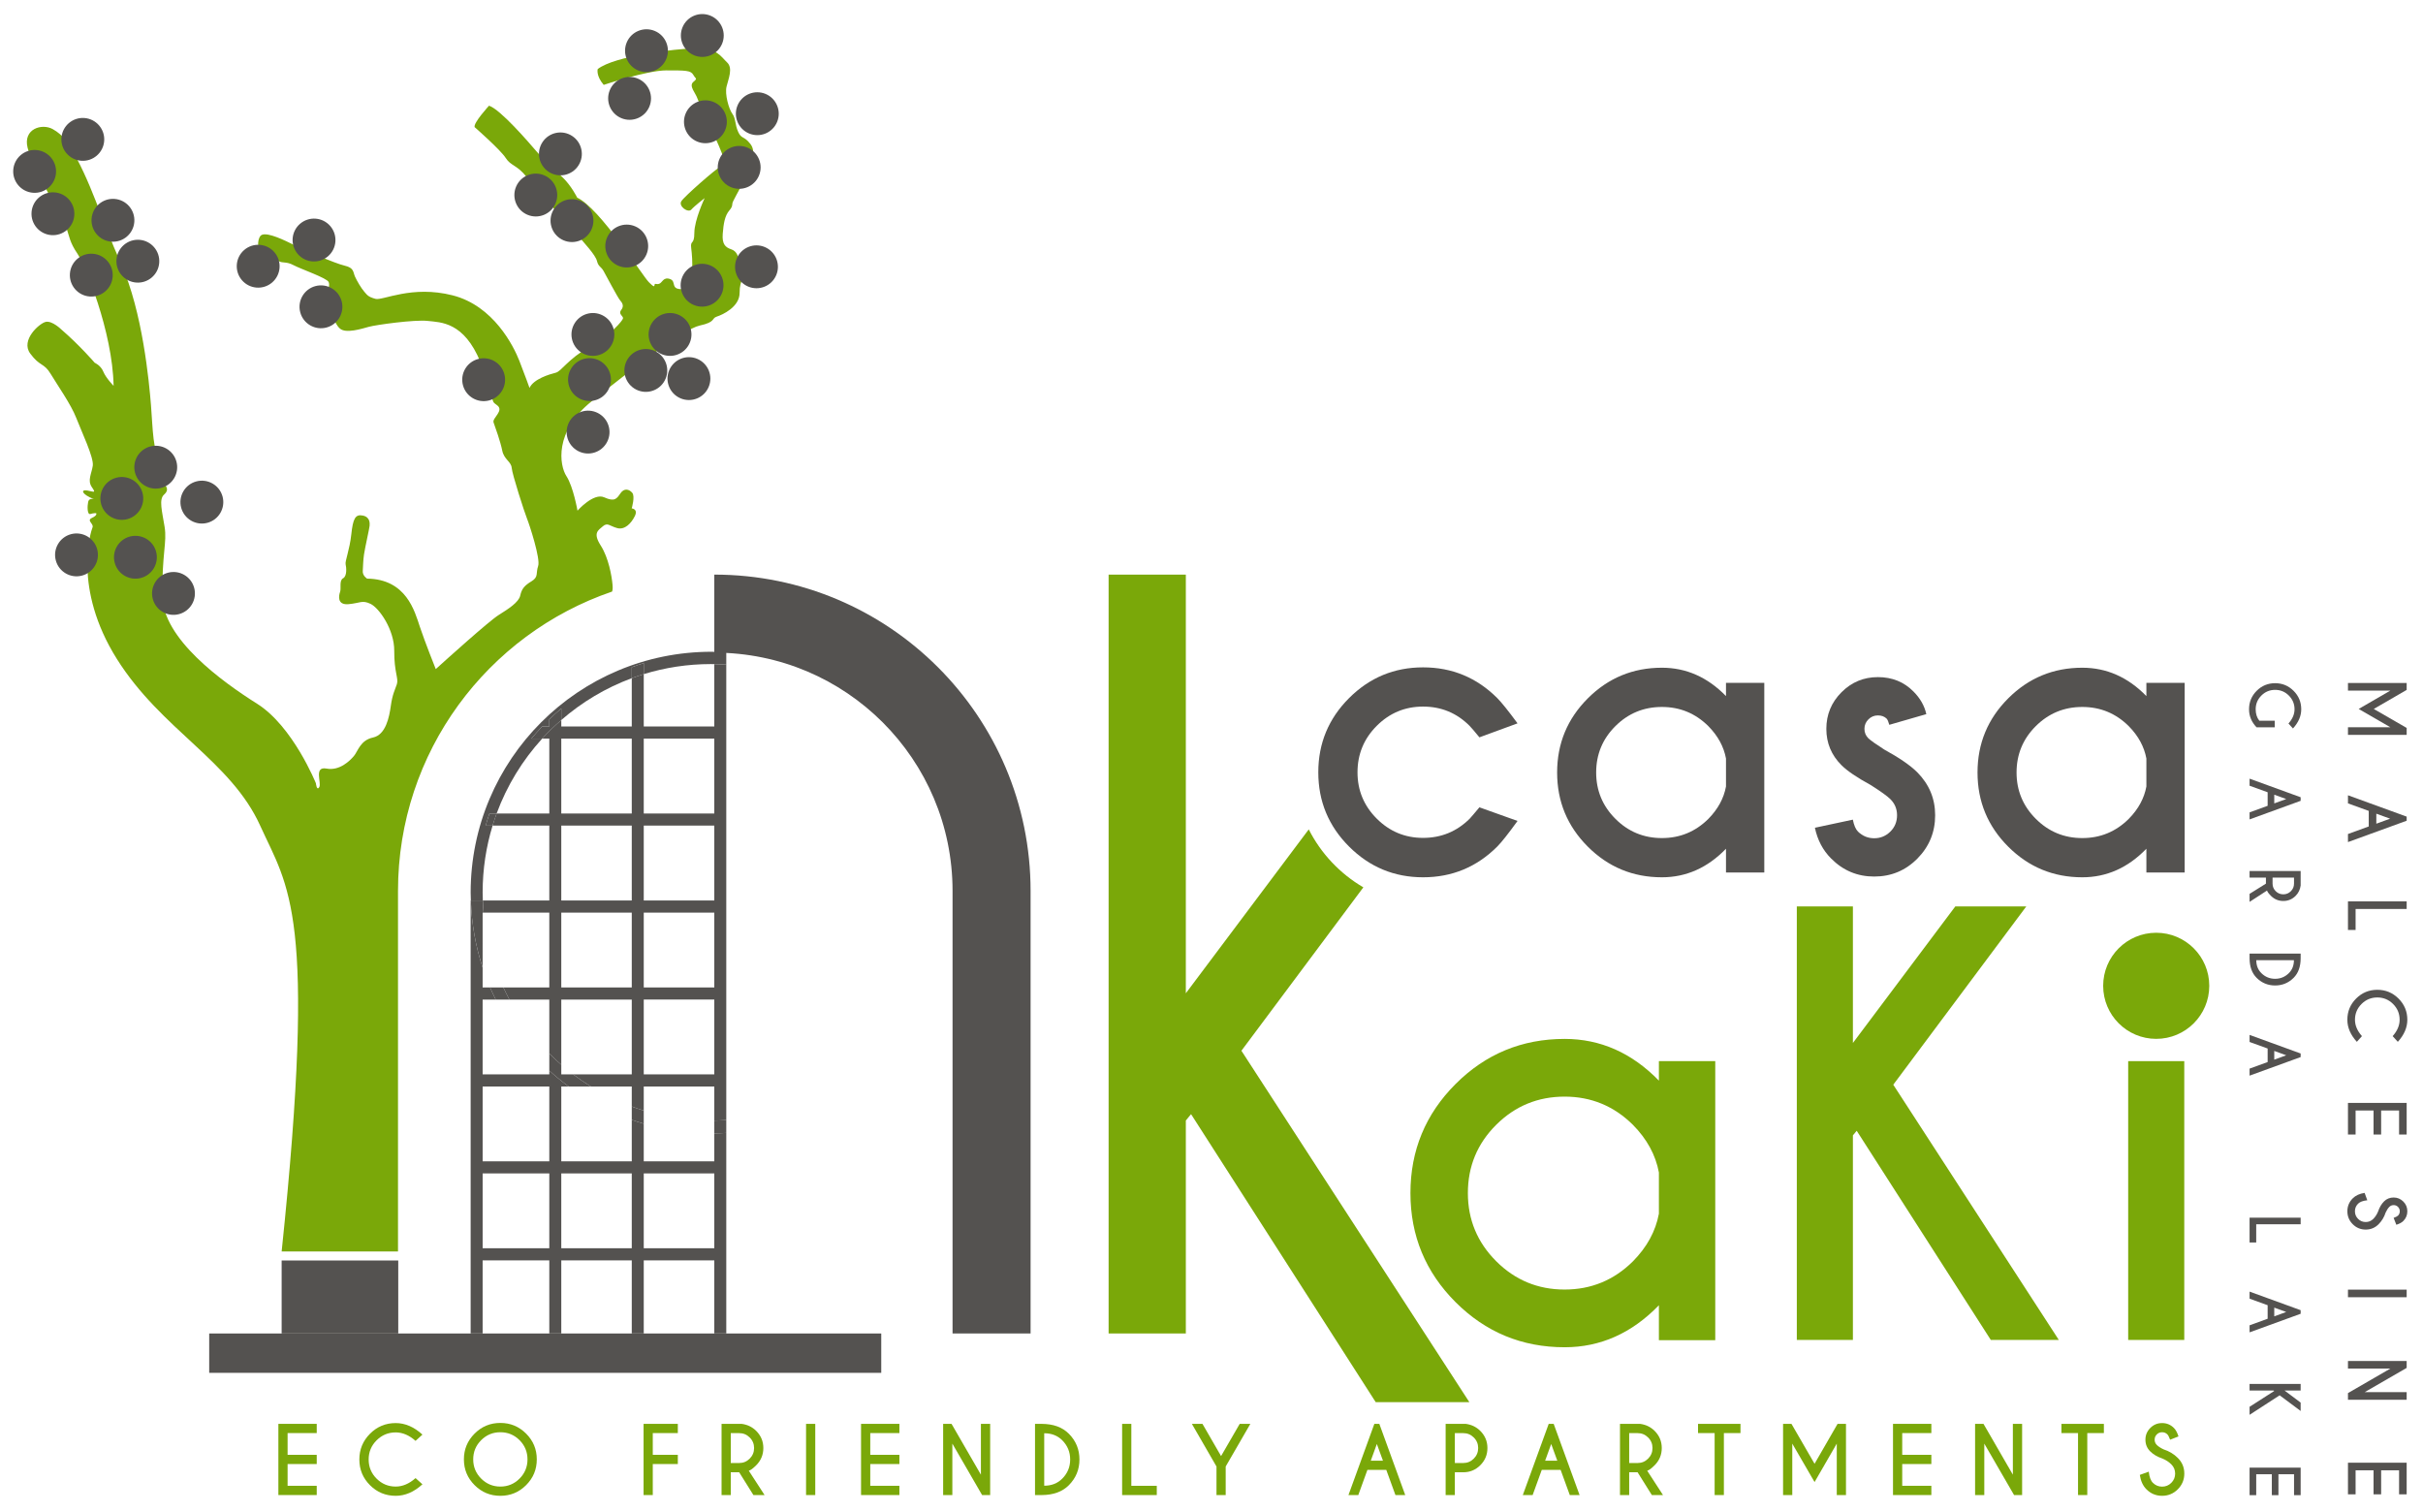<?xml version="1.0" encoding="utf-8"?>
<!-- Generator: Adobe Illustrator 16.0.3, SVG Export Plug-In . SVG Version: 6.00 Build 0)  -->
<!DOCTYPE svg PUBLIC "-//W3C//DTD SVG 1.1//EN" "http://www.w3.org/Graphics/SVG/1.1/DTD/svg11.dtd">
<svg version="1.1" id="Livello_1" xmlns="http://www.w3.org/2000/svg" xmlns:xlink="http://www.w3.org/1999/xlink" x="0px" y="0px"
	 width="411.333px" height="256.667px" viewBox="0 0 411.333 256.667" enable-background="new 0 0 411.333 256.667"
	 xml:space="preserve">
<path fill="#545250" d="M174.913,153.006c0.019-0.589,0.041-1.177,0.041-1.771c0-29.653-24.04-53.692-53.693-53.692v13.246
	c22.338,0,40.446,18.109,40.446,40.446v3.627v31.665v39.841h13.247v-75.133C174.954,151.913,174.938,152.486,174.913,153.006"/>
<path fill="#7AA809" d="M67.566,151.235c0,0.678,0.016,1.251,0.041,1.771C67.588,152.418,67.566,151.829,67.566,151.235"/>
<path fill="#7AA809" d="M67.566,212.449v-61.214c0-23.577,15.204-43.591,36.337-50.809c0.085-0.187,0.141-0.519,0.086-1.124
	c-0.137-1.524-0.663-4.591-2.017-6.711c-1.353-2.121-0.438-2.556,0.372-3.252c0.809-0.696,1.141-0.04,2.438,0.31
	c1.296,0.35,2.394-0.828,2.99-2.045c0.596-1.216-0.532-1.301-0.532-1.301s0.609-2.046,0.089-2.651
	c-0.521-0.606-1.353-0.839-1.989,0.076c-0.635,0.915-0.963,1.513-2.771,0.697s-4.532,2.264-4.532,2.264s-0.712-4.075-1.88-5.863
	c-1.168-1.787-2.146-7.579,4.295-12.71c6.441-5.131,15.529-12.247,18.32-12.848c2.792-0.601,1.965-1.225,2.924-1.527
	c0.959-0.302,3.869-1.643,3.86-4.015c-0.009-2.373,1.036-2.981,0.926-3.176c-0.11-0.195,0.171-0.611-0.192-0.764
	c-0.363-0.151-0.697,0.135-0.794-1.058c-0.097-1.193-0.404-2.09-1.378-2.413c-0.974-0.323-1.558-0.867-1.427-2.604
	c0.131-1.738,0.358-3.094,1.111-3.973s0.319-0.913,0.685-1.634c0.367-0.721,1.899-3.663,2.443-4.247
	c0.543-0.583,0.557-0.769,0.489-1.523s1.072-2.492-0.042-3.907c-1.114-1.416-1.495-0.779-2.065-2.042
	c-0.57-1.264-0.385-2.249-0.989-3.071c-0.604-0.822-1.303-3.316-0.983-4.623c0.321-1.307,1.124-3.133,0.088-4.098
	c-1.037-0.966-1.701-2.458-5.257-2.394c-3.555,0.065-13.846,1.297-16.704,3.527c0,0-0.329,1.116,1.02,2.685
	c0,0,7.358-2.461,10.618-2.46c3.26,0.002,4.157-0.012,4.589,0.754c0.431,0.766,0.773,0.548-0.011,1.222
	c-0.784,0.674,0.427,1.907,0.69,2.742c0.263,0.835,4.358,9.212,4.309,9.861c-0.049,0.648,0.383,1.414-0.377,1.764
	c-0.76,0.35-6.083,5.002-6.636,5.857c-0.554,0.855,1.15,2.043,1.685,1.431c0.535-0.612,2.266-1.948,2.266-1.948
	s-1.746,3.699-1.749,5.899c-0.003,2.201-0.734,1.086-0.526,2.65s0.627,6.812-1.498,6.896c-2.126,0.085-0.948-1.308-2.107-1.713
	c-1.158-0.404-1.318,0.654-1.845,0.812c-0.527,0.159-0.664-0.129-0.761,0.102c-0.096,0.23,0.105,0.721-1-0.393
	c-1.106-1.114-8.292-12.547-12.151-14.336c0,0-1.009-2.073-2.563-3.522c-1.556-1.449-2.958-2.719-4.335-4.321
	s-6.12-7.119-8.069-7.765c0,0-2.719,2.957-2.438,3.644c0,0,4.372,3.825,5.265,5.223c0.893,1.399,1.91,1.143,3.581,3.266
	c1.671,2.123,7.051,8.022,8.428,9.623c1.377,1.602,3.226,3.572,3.482,4.59s0.679,0.925,1.12,1.707
	c0.44,0.783,2.405,4.509,2.788,4.954c0.383,0.445,0.759,0.973,0.206,1.68c-0.552,0.707,0.422,1.03,0.308,1.438
	c-0.114,0.407-1.95,2.682-5.689,4.814c-3.739,2.13-4.723,4.137-5.74,4.393c-1.018,0.256-3.741,1.049-4.439,2.578
	c0,0-0.754-2.137-1.732-4.625c-0.977-2.487-4.373-9.317-11.313-11.089c-6.94-1.771-11.887,0.935-13.11,0.593
	c-1.222-0.342-1.369-0.603-1.904-1.225c-0.535-0.623-1.199-1.755-1.557-2.531c-0.357-0.776-0.136-1.508-1.772-1.882
	c-1.636-0.373-6.954-2.687-9.119-3.766c-2.166-1.079-4.509-2.005-5.145-1.304c-0.635,0.701-0.721,2.942,1.004,3.238
	c1.725,0.297,1.364,0.686,2.083,1.073c0.72,0.387,1.247,0.01,2.528,0.69c1.28,0.679,5.661,2.174,5.942,2.861
	c0.281,0.687-0.278,1.477-0.15,1.986c0.129,0.509,0.652,1.298,0.666,2.214c0.014,0.916,0.373,2.774,1.386,3.683
	c1.013,0.909,3.742,0.033,4.932-0.294c1.189-0.326,7.75-1.246,9.978-0.995s6.148,0.131,8.959,7c2.81,6.869,1.435,6.35,2.779,7.283
	c1.344,0.934-0.831,2.185-0.556,2.954c0.275,0.77,1.17,3.251,1.471,4.771c0.301,1.521,1.524,1.862,1.608,2.951
	c0.085,1.088,2.176,7.57,2.597,8.6c0.421,1.031,2.314,6.832,1.89,8.049c-0.425,1.215,0.11,1.839-1.11,2.579
	c-1.221,0.74-1.678,1.288-1.931,2.434s-2.002,2.262-3.662,3.302c-1.659,1.04-8.892,7.567-10.678,9.18c0,0-1.821-4.547-2.703-7.194
	c-0.882-2.646-2.303-8.079-8.954-8.164c0,0-0.796-0.477-0.734-1.304c0.063-0.827,0.043-1.661,0.213-2.813
	c0.17-1.153,0.916-4.425,0.947-4.839c0.031-0.413,0.115-1.489-1.156-1.751c-1.272-0.262-1.665,0.54-1.948,3.181
	c-0.282,2.642-1.094,4.578-0.966,5.087c0.128,0.509,0.264,2.017-0.429,2.381c-0.693,0.364-0.297,1.725-0.506,2.292
	s-0.588,2.286,1.423,2.105c2.011-0.182,2.303-0.742,3.748-0.051c1.446,0.692,4.04,4.362,4.017,7.979
	c-0.024,3.618,0.77,4.677,0.447,5.651c-0.323,0.974-0.751,1.691-1.025,3.667c-0.274,1.977-0.871,4.928-3.028,5.389
	c-2.157,0.461-2.545,2.305-3.231,3.126c-0.687,0.823-2.44,2.562-4.656,2.146c-2.216-0.417-0.808,2.435-1.236,3.152
	c-0.429,0.717-0.574-0.667-0.574-0.667s-3.89-9.655-9.968-13.484c-6.077-3.829-16.016-11.069-16.094-18.315
	c-0.077-7.246,0.808-9.051,0.384-11.705c-0.424-2.653-1.019-4.695-0.085-5.498c0.935-0.803,0.361-1.471-0.223-2.014
	c-0.583-0.543,1.221-1.281-0.253-3.265c-1.473-1.983-1.431-5.85-1.752-9.868c-0.321-4.019-1.427-15.836-5.057-23.973
	c-3.63-8.138-5.006-13.857-8.862-20.265c0,0-0.924-1.642-2.77-2.655c-1.845-1.013-5.064-0.033-4.257,3.173
	c0.806,3.205,6.218,12.524,6.648,13.779c0.429,1.256,0.524,2.311,1.783,4.153c1.259,1.843,5.993,13.206,6.167,22.479
	c0,0-1.299-1.321-1.741-2.402c-0.443-1.082-1.459-1.508-1.459-1.508s-2.57-2.989-5.687-5.67c0,0-1.546-1.515-2.632-1.277
	c-1.086,0.239-4.292,3.095-2.647,5.355c1.646,2.26,2.339,1.564,3.477,3.466c1.139,1.902,3.455,5.174,4.349,7.484
	c0.894,2.311,3.016,6.743,2.806,8.115c-0.211,1.373-0.936,2.493-0.167,3.619c0.77,1.126,0.369,0.776-0.791,0.581
	c-1.161-0.194-0.906,0.68,1.17,1.477c0,0-0.833-0.276-0.996,0.459c-0.162,0.735-0.168,2.23,0.379,2.058
	c0.547-0.172,0.972-0.141,0.972-0.141s0.294,0.343-0.701,0.802c-0.996,0.459,0.352,0.988,0.092,1.609
	c-0.261,0.621-3.441,10.291,4.138,22.347c7.579,12.055,19.335,17.269,24.328,28.297c4.769,10.531,9.666,14.628,3.64,72.279"/>
<path fill="#545250" d="M22.802,37.669c-0.151,2.004-1.898,3.505-3.901,3.354c-2.004-0.151-3.506-1.897-3.354-3.901
	c0.151-2.004,1.897-3.505,3.901-3.354C21.451,33.919,22.953,35.666,22.802,37.669"/>
<path fill="#545250" d="M19.125,46.978c-0.151,2.004-1.898,3.505-3.901,3.354c-2.004-0.151-3.506-1.897-3.354-3.901
	c0.151-2.004,1.897-3.505,3.901-3.354C17.774,43.228,19.276,44.975,19.125,46.978"/>
<path fill="#545250" d="M27.03,44.612c-0.151,2.004-1.897,3.505-3.901,3.354c-2.004-0.151-3.506-1.897-3.354-3.901
	c0.151-2.004,1.898-3.505,3.901-3.354S27.181,42.609,27.03,44.612"/>
<path fill="#545250" d="M9.506,29.37c-0.151,2.003-1.897,3.505-3.901,3.354c-2.004-0.151-3.506-1.898-3.354-3.901
	c0.151-2.004,1.898-3.506,3.901-3.354C8.155,25.62,9.657,27.366,9.506,29.37"/>
<path fill="#545250" d="M12.613,36.558c-0.151,2.003-1.898,3.505-3.901,3.354c-2.004-0.151-3.506-1.898-3.355-3.901
	c0.152-2.004,1.898-3.506,3.902-3.354C11.262,32.808,12.764,34.555,12.613,36.558"/>
<path fill="#545250" d="M17.686,23.934c-0.151,2.003-1.898,3.505-3.901,3.354c-2.004-0.151-3.506-1.898-3.355-3.901
	c0.152-2.004,1.898-3.506,3.902-3.354C16.335,20.184,17.837,21.931,17.686,23.934"/>
<path fill="#545250" d="M23.927,98.112c-1.941,0.518-3.935-0.636-4.453-2.578c-0.518-1.941,0.636-3.935,2.577-4.453
	c1.941-0.517,3.935,0.636,4.453,2.578C27.022,95.601,25.868,97.595,23.927,98.112"/>
<path fill="#545250" d="M13.926,97.71c-1.941,0.518-3.935-0.636-4.453-2.578c-0.518-1.941,0.636-3.935,2.577-4.452
	c1.941-0.518,3.935,0.635,4.453,2.577C17.021,95.198,15.867,97.192,13.926,97.71"/>
<path fill="#545250" d="M30.389,104.253c-1.941,0.518-3.935-0.636-4.453-2.578c-0.518-1.941,0.636-3.935,2.578-4.452
	c1.941-0.518,3.935,0.635,4.453,2.577C33.484,101.742,32.33,103.736,30.389,104.253"/>
<path fill="#545250" d="M55.424,55.598c-1.941,0.518-3.935-0.636-4.453-2.577c-0.518-1.942,0.636-3.935,2.577-4.453
	s3.935,0.635,4.453,2.577C58.52,53.086,57.365,55.08,55.424,55.598"/>
<path fill="#545250" d="M46.202,47.952c-1.524,1.31-3.821,1.137-5.131-0.387c-1.309-1.524-1.136-3.821,0.387-5.13
	c1.524-1.31,3.821-1.137,5.131,0.387C47.899,44.345,47.725,46.642,46.202,47.952"/>
<path fill="#545250" d="M55.681,43.507c-1.523,1.31-3.82,1.136-5.13-0.387c-1.31-1.524-1.137-3.821,0.387-5.131
	c1.523-1.31,3.82-1.136,5.13,0.387C57.378,39.9,57.205,42.197,55.681,43.507"/>
<path fill="#545250" d="M83.045,67.972c-1.941,0.518-3.935-0.636-4.453-2.577c-0.518-1.942,0.636-3.935,2.578-4.453
	c1.941-0.518,3.935,0.636,4.453,2.577C86.142,65.461,84.986,67.454,83.045,67.972"/>
<path fill="#545250" d="M27.378,82.823c-1.941,0.518-3.935-0.636-4.453-2.577c-0.518-1.942,0.636-3.935,2.578-4.453
	c1.941-0.518,3.935,0.636,4.452,2.577C30.474,80.312,29.319,82.306,27.378,82.823"/>
<path fill="#545250" d="M21.616,88.126c-1.941,0.518-3.935-0.636-4.453-2.577c-0.518-1.942,0.636-3.935,2.578-4.453
	c1.941-0.518,3.935,0.636,4.453,2.577S23.557,87.608,21.616,88.126"/>
<path fill="#545250" d="M35.207,88.753c-1.941,0.518-3.935-0.636-4.453-2.577c-0.518-1.942,0.636-3.935,2.578-4.453
	c1.941-0.518,3.935,0.636,4.453,2.577C38.302,86.242,37.148,88.235,35.207,88.753"/>
<path fill="#545250" d="M109.744,43.19c-0.785,1.849-2.921,2.712-4.771,1.927c-1.849-0.785-2.712-2.921-1.927-4.771
	c0.785-1.849,2.922-2.712,4.771-1.927C109.666,39.206,110.529,41.341,109.744,43.19"/>
<path fill="#545250" d="M94.309,34.53c-0.785,1.85-2.921,2.712-4.771,1.927c-1.849-0.785-2.712-2.921-1.927-4.77
	c0.785-1.85,2.921-2.713,4.771-1.928C94.231,30.545,95.094,32.681,94.309,34.53"/>
<path fill="#545250" d="M131.771,46.714c-0.785,1.85-2.921,2.712-4.771,1.927c-1.849-0.785-2.712-2.921-1.927-4.77
	c0.785-1.85,2.921-2.713,4.771-1.928C131.693,42.729,132.557,44.865,131.771,46.714"/>
<path fill="#545250" d="M122.534,49.84c-0.785,1.85-2.921,2.712-4.771,1.927c-1.849-0.785-2.712-2.921-1.927-4.77
	c0.785-1.85,2.922-2.713,4.771-1.928C122.456,45.855,123.319,47.992,122.534,49.84"/>
<path fill="#545250" d="M100.448,38.873c-0.786,1.85-2.921,2.712-4.771,1.927c-1.849-0.785-2.712-2.921-1.927-4.77
	c0.785-1.85,2.921-2.713,4.771-1.928C100.37,34.888,101.233,37.023,100.448,38.873"/>
<path fill="#545250" d="M120.302,65.692c-0.785,1.85-2.921,2.712-4.771,1.927c-1.849-0.785-2.711-2.921-1.926-4.77
	c0.785-1.85,2.921-2.713,4.77-1.928C120.225,61.707,121.088,63.842,120.302,65.692"/>
<path fill="#545250" d="M98.089,67.487c-1.684-1.096-2.16-3.35-1.064-5.034c1.096-1.683,3.35-2.16,5.034-1.064
	c1.684,1.097,2.16,3.35,1.064,5.034C102.027,68.107,99.773,68.583,98.089,67.487"/>
<path fill="#545250" d="M93.151,29.174c-1.684-1.096-2.16-3.35-1.064-5.034c1.096-1.683,3.35-2.16,5.034-1.064
	c1.684,1.097,2.16,3.35,1.064,5.034C97.089,29.794,94.835,30.271,93.151,29.174"/>
<path fill="#545250" d="M97.849,76.398c-1.684-1.096-2.16-3.35-1.064-5.034c1.096-1.684,3.35-2.16,5.034-1.064
	c1.684,1.097,2.16,3.35,1.064,5.034C101.787,77.019,99.533,77.495,97.849,76.398"/>
<path fill="#545250" d="M111.761,59.823c-1.684-1.096-2.16-3.35-1.064-5.034c1.096-1.684,3.35-2.16,5.034-1.064
	c1.684,1.097,2.16,3.35,1.064,5.034C115.699,60.443,113.445,60.919,111.761,59.823"/>
<path fill="#545250" d="M98.667,59.825c-1.684-1.097-2.16-3.35-1.064-5.034s3.35-2.16,5.034-1.064
	c1.683,1.096,2.16,3.35,1.064,5.034C102.605,60.445,100.351,60.921,98.667,59.825"/>
<path fill="#545250" d="M107.651,65.933c-1.684-1.096-2.16-3.35-1.064-5.034s3.35-2.16,5.034-1.064
	c1.684,1.097,2.16,3.35,1.064,5.034C111.589,66.553,109.335,67.029,107.651,65.933"/>
<path fill="#545250" d="M123.111,22.076c-0.774,1.854-2.905,2.729-4.759,1.955c-1.854-0.775-2.729-2.906-1.955-4.76
	c0.775-1.854,2.905-2.729,4.759-1.954S123.885,20.222,123.111,22.076"/>
<path fill="#545250" d="M128.842,29.817c-0.774,1.854-2.905,2.729-4.759,1.955c-1.854-0.775-2.729-2.906-1.955-4.76
	c0.775-1.854,2.906-2.729,4.76-1.954C128.741,25.832,129.617,27.963,128.842,29.817"/>
<path fill="#545250" d="M131.92,20.705c-0.774,1.854-2.905,2.729-4.759,1.954c-1.854-0.774-2.729-2.905-1.955-4.759
	c0.775-1.854,2.905-2.729,4.759-1.955C131.819,16.72,132.694,18.852,131.92,20.705"/>
<path fill="#545250" d="M113.106,10.011c-0.774,1.854-2.905,2.729-4.759,1.955c-1.854-0.775-2.729-2.906-1.954-4.76
	c0.774-1.854,2.905-2.729,4.759-1.954C113.006,6.026,113.881,8.157,113.106,10.011"/>
<path fill="#545250" d="M110.237,18.102c-0.774,1.854-2.905,2.729-4.759,1.955c-1.854-0.775-2.729-2.906-1.955-4.76
	c0.775-1.854,2.905-2.729,4.759-1.954C110.136,14.117,111.011,16.248,110.237,18.102"/>
<path fill="#545250" d="M122.582,7.428c-0.774,1.854-2.905,2.729-4.759,1.955c-1.854-0.775-2.729-2.906-1.955-4.76
	c0.775-1.854,2.905-2.729,4.759-1.954S123.356,5.574,122.582,7.428"/>
<path fill="#545250" d="M121.26,197.14h-11.975v-6.386c-0.685-0.2-1.364-0.417-2.035-0.652v7.038H95.285v-12.698h1.257
	c-1.144-0.844-2.244-1.742-3.292-2.697v0.638H81.933v-12.699h2.22c-0.337-0.677-0.658-1.361-0.957-2.059h-1.263v-3.362
	c-1.181-3.604-1.872-7.429-2.001-11.396h-0.034v73.503h2.035v-12.411H93.25v12.411h2.035v-12.411h11.965v12.411h2.035v-12.411
	h11.975v12.411h2.035V192.32c-0.674,0.041-1.353,0.063-2.035,0.071V197.14z M93.25,211.899H81.934V199.2H93.25V211.899z
	 M93.25,197.14H81.934v-12.698H93.25V197.14z M107.25,211.899H95.284V199.2h11.966V211.899z M121.26,211.899h-11.975V199.2h11.975
	V211.899z"/>
<path fill="#545250" d="M123.295,110.642h-2.035v0.012c0.682,0.009,1.361,0.032,2.035,0.073V110.642z"/>
<path fill="#545250" d="M121.26,123.326h-11.975v-8.887c-0.686,0.211-1.365,0.44-2.035,0.688v8.199H95.285v-1.095
	c-1.14,0.99-2.227,2.039-3.244,3.154h1.209v12.711h-8.94c-0.249,0.677-0.478,1.364-0.69,2.058h9.63v12.711H81.968
	c0.024,0.691,0.066,1.378,0.126,2.059H93.25v12.7h-7.794c0.32,0.697,0.655,1.385,1.015,2.059h6.779v9.168
	c0.653,0.654,1.336,1.278,2.035,1.887v-11.055h11.965v12.699h-9.948c0.966,0.732,1.968,1.418,3.001,2.06h6.947v3.399
	c0.67,0.247,1.349,0.478,2.035,0.688v-4.088h11.975v5.78c0.683-0.011,1.361-0.038,2.035-0.083v-77.31
	c-0.674-0.045-1.352-0.073-2.035-0.083V123.326z M107.25,167.624H95.284v-12.7h11.966V167.624z M107.25,152.865H95.284v-12.711
	h11.966V152.865z M107.25,138.096H95.284v-12.711h11.966V138.096z M121.26,182.382h-11.975v-12.699h11.975V182.382z M121.26,167.624
	h-11.975v-12.7h11.975V167.624z M121.26,152.865h-11.975v-12.711h11.975V152.865z M121.26,138.096h-11.975v-12.711h11.975V138.096z"
	/>
<path fill="#545250" d="M80.916,152.865h1.018h0.034c-0.015-0.46-0.034-0.918-0.034-1.382c0-3.942,0.592-7.744,1.687-11.329h-1.172
	c0.196-0.694,0.41-1.38,0.642-2.059h1.219c1.746-4.741,4.392-9.047,7.731-12.71h-1.833c0.588-0.71,1.207-1.392,1.841-2.06h1.201
	v-1.212c0.658-0.637,1.335-1.252,2.035-1.843v1.96c3.497-3.039,7.538-5.467,11.966-7.104v-1.861c0.67-0.249,1.348-0.485,2.035-0.699
	v1.872c3.604-1.108,7.432-1.707,11.4-1.707c0.192,0,0.382,0.012,0.574,0.014v-2.091c-0.16-0.002-0.319-0.013-0.48-0.013
	c-22.578,0-40.881,18.304-40.881,40.881c0,0.45,0.019,0.896,0.034,1.343h0.932H80.916z"/>
<path fill="#545250" d="M83.091,138.096c-0.232,0.678-0.446,1.365-0.642,2.059h1.171c0.212-0.695,0.441-1.382,0.69-2.059H83.091z"/>
<path fill="#545250" d="M121.26,190.222v2.17c0.683-0.008,1.361-0.03,2.035-0.071v-2.182
	C122.621,190.184,121.943,190.211,121.26,190.222"/>
<path fill="#545250" d="M81.933,154.924h0.161c-0.06-0.681-0.102-1.367-0.126-2.059h-0.035h-1.018h-0.051h-0.932
	c0.128,3.968,0.82,7.792,2.001,11.396V154.924z"/>
<path fill="#545250" d="M123.295,112.829v-2.102c-0.674-0.041-1.353-0.065-2.035-0.073v2.092
	C121.943,112.756,122.621,112.784,123.295,112.829"/>
<path fill="#545250" d="M107.25,187.841v2.261c0.67,0.235,1.349,0.452,2.035,0.652v-2.226
	C108.599,188.318,107.919,188.088,107.25,187.841"/>
<path fill="#545250" d="M97.302,182.382h-2.017v-1.646c-0.699-0.607-1.382-1.231-2.035-1.886v2.894
	c1.048,0.955,2.149,1.854,3.293,2.697h3.76C99.27,183.8,98.268,183.114,97.302,182.382"/>
<path fill="#545250" d="M95.285,122.23v-1.96c-0.7,0.59-1.377,1.206-2.035,1.842v1.213h-1.201c-0.634,0.668-1.253,1.35-1.841,2.059
	h1.833C93.058,124.27,94.145,123.221,95.285,122.23"/>
<path fill="#545250" d="M85.456,167.624h-2.26c0.299,0.697,0.62,1.382,0.957,2.06h2.318
	C86.111,169.009,85.776,168.32,85.456,167.624"/>
<path fill="#545250" d="M109.285,112.566c-0.687,0.214-1.364,0.45-2.035,0.7v1.861c0.67-0.248,1.348-0.478,2.035-0.688V112.566z"/>
<rect x="35.514" y="226.368" fill="#545250" width="114.088" height="6.681"/>
<rect x="47.812" y="213.977" fill="#545250" width="19.795" height="12.392"/>
<path fill="#7AA809" d="M281.617,183.445v-3.312h9.568v47.376h-9.568v-5.934c-4.599,4.754-9.935,7.13-16.006,7.13
	c-7.236,0-13.407-2.553-18.513-7.658c-5.106-5.106-7.659-11.277-7.659-18.514c0-7.235,2.553-13.407,7.659-18.514
	c5.105-5.105,11.276-7.658,18.513-7.658C271.683,176.362,277.019,178.724,281.617,183.445 M281.617,206.029v-6.991
	c-0.551-2.974-2.022-5.673-4.415-8.096c-3.22-3.188-7.083-4.783-11.591-4.783c-4.538,0-8.41,1.596-11.613,4.783
	c-3.205,3.191-4.808,7.054-4.808,11.592c0,4.509,1.603,8.364,4.808,11.568c3.203,3.204,7.075,4.806,11.613,4.806
	c4.508,0,8.371-1.594,11.591-4.782C279.595,211.703,281.066,209.005,281.617,206.029"/>
<polygon fill="#7AA809" points="314.552,192.736 314.552,227.465 305.031,227.465 305.031,153.87 314.552,153.87 314.552,177.052 
	331.938,153.87 343.988,153.87 321.406,184.136 349.51,227.465 337.964,227.465 315.197,191.955 "/>
<rect x="361.284" y="180.134" fill="#7AA809" width="9.521" height="47.33"/>
<g>
	<path fill="#545250" d="M251.148,137.047l6.472,2.313c-1.585,2.188-2.73,3.637-3.439,4.345c-3.48,3.48-7.68,5.221-12.598,5.221
		c-4.897,0-9.087-1.74-12.566-5.221c-3.48-3.48-5.221-7.679-5.221-12.598c0-4.918,1.74-9.117,5.221-12.598
		c3.479-3.48,7.669-5.221,12.566-5.221c4.918,0,9.117,1.74,12.598,5.221c0.709,0.708,1.854,2.136,3.439,4.283l-6.472,2.375
		c-0.833-1.021-1.396-1.677-1.688-1.969c-2.168-2.167-4.794-3.251-7.878-3.251c-3.063,0-5.685,1.089-7.862,3.267
		s-3.267,4.809-3.267,7.893c0,3.063,1.089,5.685,3.267,7.862s4.799,3.267,7.862,3.267c3.084,0,5.721-1.083,7.909-3.251
		C249.763,138.694,250.315,138.047,251.148,137.047z"/>
	<path fill="#545250" d="M293.007,118.166v-2.251h6.502v32.198h-6.502v-4.033c-3.126,3.23-6.752,4.846-10.879,4.846
		c-4.918,0-9.112-1.735-12.582-5.205s-5.205-7.664-5.205-12.583c0-4.918,1.735-9.112,5.205-12.582
		c3.47-3.47,7.664-5.205,12.582-5.205C286.255,113.352,289.881,114.957,293.007,118.166z M293.007,133.515v-4.751
		c-0.375-2.021-1.375-3.855-3.001-5.502c-2.188-2.167-4.814-3.251-7.878-3.251c-3.084,0-5.716,1.084-7.893,3.251
		c-2.179,2.167-3.267,4.793-3.267,7.877c0,3.063,1.088,5.685,3.267,7.862c2.177,2.178,4.809,3.267,7.893,3.267
		c3.063,0,5.689-1.083,7.878-3.251C291.632,137.371,292.632,135.536,293.007,133.515z"/>
	<path fill="#545250" d="M315.42,141.173c0.771,0.75,1.688,1.125,2.751,1.125c1.063,0,1.974-0.375,2.735-1.125
		c0.76-0.75,1.141-1.677,1.141-2.782c0-1.063-0.375-1.969-1.125-2.719c-0.521-0.521-1.637-1.323-3.345-2.407
		c-2.335-1.271-3.991-2.396-4.971-3.376c-1.709-1.709-2.563-3.762-2.563-6.159c0-2.417,0.854-4.486,2.563-6.205
		c1.708-1.719,3.771-2.579,6.189-2.579c2.417,0,4.429,0.813,6.033,2.438c1.146,1.146,1.876,2.428,2.188,3.845l-6.283,1.813
		c-0.146-0.521-0.292-0.865-0.438-1.032c-0.376-0.375-0.876-0.563-1.501-0.563s-1.162,0.224-1.61,0.672
		c-0.448,0.449-0.672,0.985-0.672,1.61c0,0.625,0.219,1.157,0.656,1.594c0.396,0.375,1.292,1.011,2.688,1.907
		c2.584,1.417,4.46,2.709,5.627,3.876c2.021,2.043,3.032,4.47,3.032,7.284c0,2.876-1.006,5.33-3.017,7.362
		c-2.011,2.032-4.454,3.048-7.33,3.048c-2.855,0-5.294-1.021-7.315-3.063c-1.396-1.396-2.313-3.136-2.751-5.22l6.44-1.375
		C314.732,140.101,315.023,140.778,315.42,141.173z"/>
	<path fill="#545250" d="M364.374,118.166v-2.251h6.502v32.198h-6.502v-4.033c-3.126,3.23-6.752,4.846-10.879,4.846
		c-4.918,0-9.112-1.735-12.582-5.205s-5.205-7.664-5.205-12.583c0-4.918,1.735-9.112,5.205-12.582
		c3.47-3.47,7.664-5.205,12.582-5.205C357.622,113.352,361.248,114.957,364.374,118.166z M364.374,133.515v-4.751
		c-0.375-2.021-1.375-3.855-3.001-5.502c-2.188-2.167-4.814-3.251-7.878-3.251c-3.084,0-5.716,1.084-7.893,3.251
		c-2.179,2.167-3.267,4.793-3.267,7.877c0,3.063,1.088,5.685,3.267,7.862c2.177,2.178,4.809,3.267,7.893,3.267
		c3.063,0,5.689-1.083,7.878-3.251C362.999,137.371,363.999,135.536,364.374,133.515z"/>
</g>
<path fill="#7AA809" d="M222.176,140.794l-20.866,27.822V97.543H188.2v128.825h13.11v-36.156l0.887-1.076l31.348,48.892h15.896
	l-38.695-59.658l20.699-27.739C227.485,148.317,224.256,144.898,222.176,140.794"/>
<path fill="#7AA809" d="M375.05,167.347c0,4.975-4.032,9.006-9.006,9.006s-9.006-4.031-9.006-9.006c0-4.974,4.032-9.006,9.006-9.006
	S375.05,162.373,375.05,167.347"/>
<g>
	<path fill="#7AA809" d="M53.769,241.711v1.563h-4.947v3.693h4.947v1.563h-4.947v3.693h4.947v1.571h-6.511v-12.085H53.769z"/>
	<path fill="#7AA809" d="M70.544,250.918l1.17,1.05c-1.43,1.305-2.943,1.956-4.539,1.956c-1.707,0-3.163-0.602-4.366-1.805
		c-1.204-1.203-1.805-2.659-1.805-4.365c0-1.702,0.602-3.157,1.805-4.366c1.203-1.208,2.659-1.813,4.366-1.813
		c1.596,0,3.109,0.652,4.539,1.956l-1.17,1.065c-1.078-0.957-2.201-1.436-3.369-1.436c-1.264,0-2.346,0.448-3.244,1.345
		c-0.899,0.896-1.348,1.979-1.348,3.248c0,1.273,0.449,2.358,1.348,3.255c0.898,0.896,1.98,1.345,3.244,1.345
		C68.344,252.354,69.467,251.875,70.544,250.918z"/>
	<path fill="#7AA809" d="M89.313,243.365c1.208,1.208,1.813,2.666,1.813,4.373s-0.604,3.165-1.813,4.373
		c-1.208,1.209-2.667,1.813-4.374,1.813c-1.707,0-3.165-0.604-4.373-1.813c-1.208-1.208-1.813-2.666-1.813-4.373
		s0.604-3.165,1.813-4.373c1.208-1.209,2.667-1.813,4.373-1.813C86.647,241.553,88.105,242.156,89.313,243.365z M84.94,243.131
		c-1.274,0-2.36,0.449-3.259,1.349c-0.899,0.898-1.348,1.985-1.348,3.259c0,1.274,0.45,2.361,1.352,3.263s1.987,1.353,3.255,1.353
		c1.274,0,2.36-0.451,3.259-1.353s1.348-1.988,1.348-3.263c0-1.273-0.449-2.36-1.348-3.259
		C87.3,243.58,86.214,243.131,84.94,243.131z"/>
	<path fill="#7AA809" d="M115.069,241.711v1.563h-4.252v3.693h4.252v1.563h-4.252v5.265h-1.563v-12.085H115.069z"/>
	<path fill="#7AA809" d="M125.485,249.929h-1.428v3.867h-1.563v-12.085h3.429c0.972,0.131,1.792,0.531,2.462,1.201
		c0.801,0.806,1.201,1.772,1.201,2.9c0,1.138-0.4,2.109-1.201,2.915c-0.554,0.555-0.977,0.866-1.269,0.937l2.682,4.132h-1.896
		L125.485,249.929z M124.058,243.282v5.075h1.428c0.695,0,1.29-0.248,1.786-0.744c0.496-0.495,0.744-1.096,0.744-1.801
		c0-0.7-0.248-1.297-0.744-1.79c-0.496-0.494-1.091-0.74-1.786-0.74H124.058z"/>
	<path fill="#7AA809" d="M138.401,241.711v12.085h-1.563v-12.085H138.401z"/>
	<path fill="#7AA809" d="M152.684,241.711v1.563h-4.947v3.693h4.947v1.563h-4.947v3.693h4.947v1.571h-6.511v-12.085H152.684z"/>
	<path fill="#7AA809" d="M160.108,241.711h1.428l4.985,8.626v-8.626h1.571v12.085h-1.367l-5.053-8.731v8.731h-1.563V241.711z"/>
	<path fill="#7AA809" d="M176.854,241.711c1.963,0.01,3.494,0.566,4.592,1.669c1.203,1.214,1.805,2.672,1.805,4.374
		c0,1.706-0.602,3.164-1.805,4.373c-1.098,1.103-2.629,1.659-4.592,1.669h-1.148v-12.085H176.854z M177.269,243.305v8.905
		c1.244,0,2.264-0.4,3.059-1.201c0.896-0.896,1.345-1.981,1.345-3.255c0-1.27-0.448-2.354-1.345-3.256
		C179.532,243.702,178.512,243.305,177.269,243.305z"/>
	<path fill="#7AA809" d="M190.494,253.796v-12.085h1.563v10.514h4.32v1.571H190.494z"/>
	<path fill="#7AA809" d="M206.512,248.947l-4.177-7.236h1.798l3.157,5.469l3.165-5.469h1.806l-4.185,7.236v4.849h-1.563V248.947z"/>
	<path fill="#7AA809" d="M234.159,241.711l4.396,12.085h-1.662l-1.556-4.275h-3.202l-1.549,4.275h-1.669l4.396-12.085H234.159z
		 M234.771,247.957l-1.035-2.832l-1.027,2.832H234.771z"/>
	<path fill="#7AA809" d="M246.978,249.929v3.867h-1.563v-12.085h3.43c0.972,0.131,1.792,0.531,2.462,1.201
		c0.801,0.806,1.201,1.772,1.201,2.9c0,1.138-0.4,2.108-1.201,2.911c-0.801,0.804-1.768,1.205-2.9,1.205H246.978z M246.978,243.282
		v5.075h1.428c0.695,0,1.29-0.248,1.786-0.744c0.496-0.495,0.744-1.096,0.744-1.801c0-0.7-0.248-1.297-0.744-1.79
		c-0.496-0.494-1.091-0.74-1.786-0.74H246.978z"/>
	<path fill="#7AA809" d="M263.757,241.711l4.396,12.085h-1.662l-1.556-4.275h-3.202l-1.549,4.275h-1.669l4.396-12.085H263.757z
		 M264.369,247.957l-1.035-2.832l-1.027,2.832H264.369z"/>
	<path fill="#7AA809" d="M278.002,249.929h-1.428v3.867h-1.563v-12.085h3.43c0.972,0.131,1.792,0.531,2.462,1.201
		c0.801,0.806,1.201,1.772,1.201,2.9c0,1.138-0.4,2.109-1.201,2.915c-0.554,0.555-0.977,0.866-1.269,0.937l2.681,4.132h-1.896
		L278.002,249.929z M276.574,243.282v5.075h1.428c0.695,0,1.29-0.248,1.786-0.744c0.496-0.495,0.744-1.096,0.744-1.801
		c0-0.7-0.248-1.297-0.744-1.79c-0.496-0.494-1.091-0.74-1.786-0.74H276.574z"/>
	<path fill="#7AA809" d="M292.65,243.274v10.521h-1.57v-10.521h-2.817v-1.563h7.205v1.563H292.65z"/>
	<path fill="#7AA809" d="M304.124,241.711l3.92,6.775l3.905-6.775h1.428v12.085h-1.564v-8.731l-3.769,6.526l-3.784-6.526v8.731
		h-1.563v-12.085H304.124z"/>
	<path fill="#7AA809" d="M327.871,241.711v1.563h-4.947v3.693h4.947v1.563h-4.947v3.693h4.947v1.571h-6.511v-12.085H327.871z"/>
	<path fill="#7AA809" d="M335.295,241.711h1.428l4.985,8.626v-8.626h1.57v12.085h-1.367l-5.053-8.731v8.731h-1.563V241.711z"/>
	<path fill="#7AA809" d="M354.34,243.274v10.521h-1.57v-10.521h-2.817v-1.563h7.205v1.563H354.34z"/>
	<path fill="#7AA809" d="M367.09,247.595c-0.856-0.287-1.55-0.696-2.081-1.228s-0.797-1.189-0.797-1.975
		c0-0.771,0.276-1.433,0.827-1.986c0.552-0.555,1.22-0.831,2.006-0.831c0.775,0,1.439,0.274,1.993,0.823
		c0.313,0.302,0.574,0.783,0.786,1.442l-1.42,0.559c-0.172-0.463-0.327-0.765-0.469-0.906c-0.246-0.241-0.544-0.362-0.891-0.362
		c-0.353,0-0.652,0.122-0.899,0.366c-0.246,0.244-0.37,0.543-0.37,0.896s0.124,0.652,0.37,0.898c0.277,0.272,0.66,0.521,1.148,0.748
		c0.946,0.307,1.75,0.79,2.409,1.45c0.74,0.73,1.11,1.616,1.11,2.658c0,1.043-0.369,1.933-1.106,2.67
		c-0.737,0.738-1.625,1.106-2.662,1.106c-1.043,0-1.932-0.369-2.667-1.109c-0.589-0.59-0.962-1.402-1.117-2.44l1.518-0.551
		c0.096,0.891,0.33,1.523,0.703,1.896c0.433,0.434,0.954,0.649,1.563,0.649c0.608,0,1.13-0.216,1.563-0.649
		c0.433-0.433,0.649-0.957,0.649-1.571c0-0.609-0.217-1.13-0.649-1.563C368.195,248.172,367.689,247.842,367.09,247.595z"/>
</g>
<g>
	<path fill="#545250" d="M383.08,123.466c-0.854-0.893-1.279-1.913-1.279-3.062c0-1.226,0.432-2.27,1.295-3.133
		s1.908-1.295,3.133-1.295c1.221,0,2.266,0.432,3.132,1.295c0.867,0.863,1.301,1.907,1.301,3.133c0,1.145-0.468,2.23-1.403,3.257
		l-0.764-0.84c0.686-0.773,1.029-1.579,1.029-2.417c0-0.907-0.322-1.683-0.965-2.328c-0.643-0.645-1.42-0.967-2.33-0.967
		c-0.914,0-1.693,0.322-2.336,0.967c-0.644,0.646-0.965,1.421-0.965,2.328c0,0.78,0.206,1.427,0.617,1.939h2.618v1.122H383.08z"/>
	<path fill="#545250" d="M390.563,135.944l-8.671,3.154v-1.192l3.067-1.116v-2.298l-3.067-1.111v-1.198l8.671,3.154V135.944z
		 M386.082,136.383l2.032-0.742l-2.032-0.737V136.383z"/>
	<path fill="#545250" d="M384.668,150.003v-1.024h-2.775v-1.122h8.671v2.461c-0.094,0.697-0.381,1.286-0.861,1.767
		c-0.578,0.574-1.272,0.861-2.081,0.861c-0.816,0-1.514-0.287-2.092-0.861c-0.398-0.397-0.621-0.701-0.672-0.91l-2.965,1.924v-1.36
		L384.668,150.003z M389.437,148.979h-3.642v1.024c0,0.499,0.178,0.926,0.533,1.281c0.355,0.356,0.787,0.534,1.293,0.534
		c0.502,0,0.93-0.178,1.284-0.534c0.354-0.355,0.531-0.782,0.531-1.281V148.979z"/>
	<path fill="#545250" d="M390.563,162.7c-0.007,1.409-0.406,2.507-1.197,3.295c-0.871,0.863-1.917,1.295-3.138,1.295
		c-1.225,0-2.271-0.432-3.139-1.295c-0.791-0.788-1.189-1.886-1.197-3.295v-0.824h8.671V162.7z M389.42,162.998h-6.389
		c0,0.893,0.287,1.624,0.861,2.195c0.643,0.643,1.422,0.965,2.336,0.965c0.91,0,1.688-0.322,2.336-0.965
		C389.135,164.622,389.42,163.891,389.42,162.998z"/>
	<path fill="#545250" d="M390.563,179.444l-8.671,3.154v-1.192l3.067-1.116v-2.298l-3.067-1.111v-1.198l8.671,3.154V179.444z
		 M386.082,179.883l2.032-0.742l-2.032-0.737V179.883z"/>
	<path fill="#545250" d="M381.893,206.703h8.671v1.122h-7.544v3.1h-1.127V206.703z"/>
	<path fill="#545250" d="M390.563,223.02l-8.671,3.154v-1.192l3.067-1.116v-2.298l-3.067-1.111v-1.198l8.671,3.154V223.02z
		 M386.082,223.458l2.032-0.742l-2.032-0.737V223.458z"/>
	<path fill="#545250" d="M385.984,236.053h-4.092v-1.122h8.671v1.122h-2.731l2.731,2.049v1.42l-3.565-2.661l-5.105,3.312v-1.36
		l4.184-2.683L385.984,236.053z"/>
	<path fill="#545250" d="M390.563,253.813h-1.122v-3.55h-2.65v3.55h-1.121v-3.55h-2.65v3.55h-1.127v-4.672h8.671V253.813z"/>
</g>
<g>
	<path fill="#545250" d="M408.561,117.117l-5.586,3.232l5.586,3.221v1.177h-9.965v-1.289h7.199l-5.381-3.108l5.381-3.12h-7.199
		v-1.289h9.965V117.117z"/>
	<path fill="#545250" d="M408.561,139.324l-9.965,3.625v-1.37l3.525-1.283v-2.641l-3.525-1.277v-1.376l9.965,3.625V139.324z
		 M403.41,139.828l2.336-0.853l-2.336-0.848V139.828z"/>
	<path fill="#545250" d="M398.596,153.014h9.965v1.289h-8.67v3.563h-1.295V153.014z"/>
	<path fill="#545250" d="M400.969,175.89l-0.865,0.966c-1.076-1.18-1.613-2.428-1.613-3.743c0-1.408,0.496-2.607,1.488-3.601
		c0.992-0.992,2.191-1.488,3.6-1.488c1.403,0,2.604,0.496,3.6,1.488c0.996,0.993,1.495,2.192,1.495,3.601
		c0,1.315-0.538,2.563-1.613,3.743l-0.878-0.966c0.789-0.889,1.184-1.814,1.184-2.777c0-1.043-0.37-1.935-1.109-2.676
		c-0.738-0.74-1.631-1.111-2.678-1.111c-1.051,0-1.945,0.371-2.684,1.111c-0.74,0.741-1.109,1.633-1.109,2.676
		C399.785,174.075,400.18,175.001,400.969,175.89z"/>
	<path fill="#545250" d="M408.561,192.593h-1.289v-4.079h-3.045v4.079h-1.29v-4.079h-3.046v4.079h-1.295v-5.368h9.965V192.593z"/>
	<path fill="#545250" d="M403.709,205.659c0.236-0.706,0.574-1.277,1.012-1.716c0.438-0.438,0.981-0.657,1.629-0.657
		c0.635,0,1.182,0.228,1.639,0.683c0.456,0.454,0.685,1.006,0.685,1.653c0,0.64-0.227,1.188-0.679,1.645
		c-0.25,0.257-0.646,0.473-1.189,0.647l-0.461-1.171c0.382-0.142,0.631-0.27,0.747-0.386c0.199-0.204,0.299-0.449,0.299-0.735
		c0-0.291-0.101-0.538-0.302-0.741s-0.447-0.305-0.738-0.305s-0.537,0.102-0.741,0.305c-0.224,0.229-0.43,0.544-0.616,0.946
		c-0.254,0.781-0.652,1.443-1.195,1.987c-0.604,0.61-1.334,0.915-2.193,0.915s-1.594-0.304-2.201-0.912
		c-0.608-0.608-0.912-1.34-0.912-2.195c0-0.859,0.305-1.593,0.915-2.198c0.485-0.486,1.156-0.793,2.012-0.922l0.454,1.252
		c-0.734,0.078-1.256,0.271-1.563,0.579c-0.357,0.356-0.535,0.787-0.535,1.289s0.178,0.932,0.535,1.289s0.789,0.536,1.295,0.536
		c0.502,0,0.933-0.179,1.289-0.536C403.233,206.571,403.506,206.153,403.709,205.659z"/>
	<path fill="#545250" d="M408.561,220.214h-9.965v-1.289h9.965V220.214z"/>
	<path fill="#545250" d="M408.561,231.033v1.177l-7.112,4.11h7.112v1.296h-9.965v-1.128l7.199-4.166h-7.199v-1.289H408.561z"/>
	<path fill="#545250" d="M408.561,253.672h-1.289v-4.079h-3.045v4.079h-1.29v-4.079h-3.046v4.079h-1.295v-5.368h9.965V253.672z"/>
</g>
</svg>

